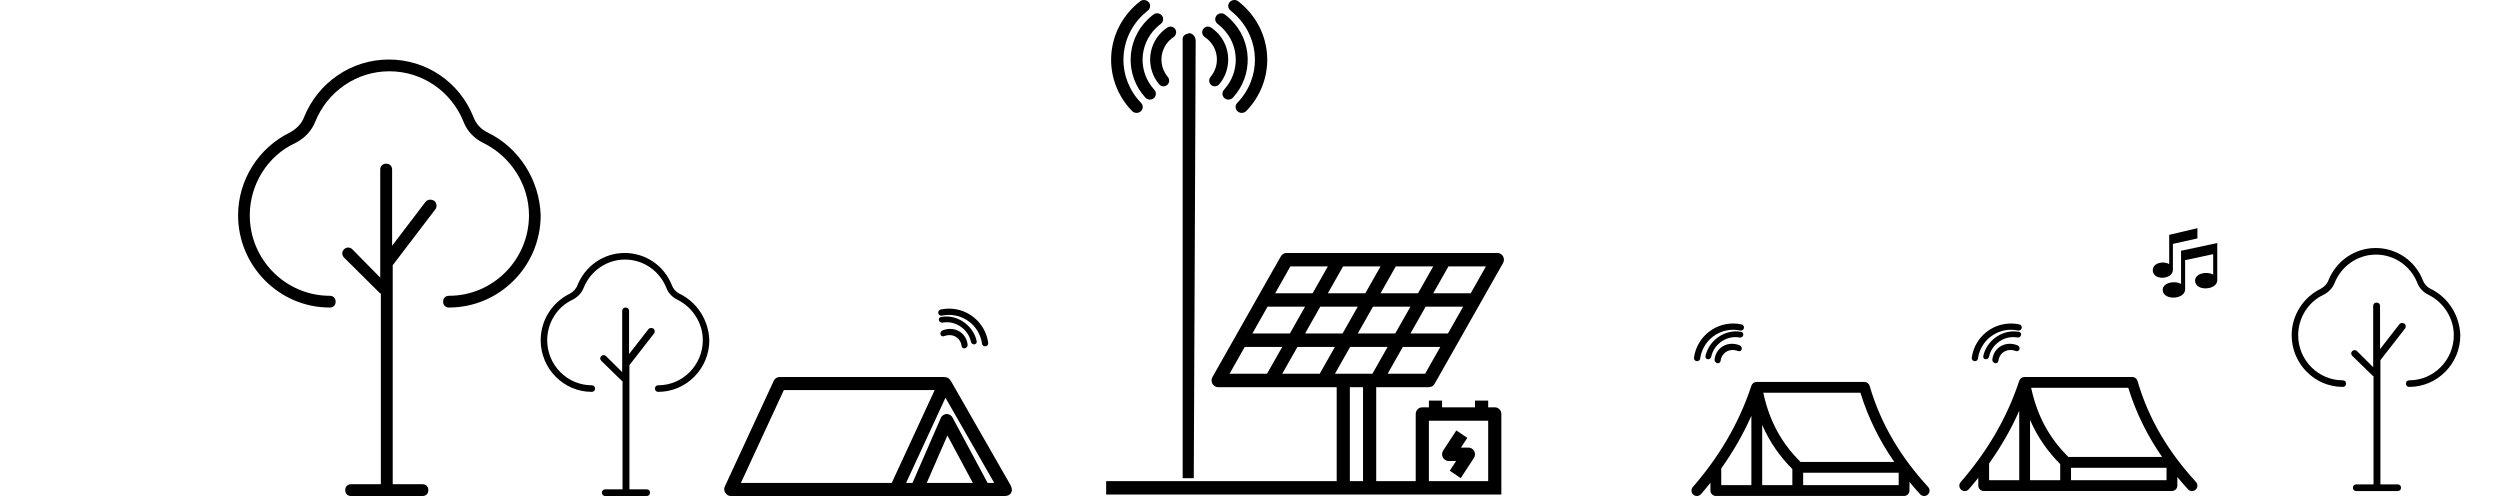 <?xml version="1.0" encoding="UTF-8"?>
<svg width="504px" height="100px" viewBox="0 0 504 100" version="1.1" xmlns="http://www.w3.org/2000/svg" xmlns:xlink="http://www.w3.org/1999/xlink">
    <!-- Generator: Sketch 51.3 (57544) - http://www.bohemiancoding.com/sketch -->
    <title>Festivals</title>
    <desc>Created with Sketch.</desc>
    <defs></defs>
    <g id="Page-1" stroke="none" stroke-width="1" fill="none" fill-rule="evenodd">
        <g id="isems" transform="translate(187, 0)" fill="#000000" fill-rule="nonzero">
            <g id="ISEMS">
                <g id="noun_solar-panel_1832989" transform="translate(36, 51)">
                    <path d="M78.866,6.8342202e-14 L36.374,6.8342202e-14 C35.899,-0 35.46,0.257 35.223,0.676 L34.926,1.201 L33.546,3.621 L21.424,25.026 C21.187,25.445 21.187,25.96 21.424,26.379 C21.661,26.797 22.099,27.055 22.574,27.055 L46.475,27.055 L46.475,45.994 L0,45.994 L0,48.699 L79.672,48.699 L79.672,32.466 C79.672,31.719 79.078,31.113 78.344,31.113 L77.016,31.113 L77.016,29.761 L74.361,29.761 L74.361,31.113 L67.721,31.113 L67.721,29.761 L65.066,29.761 L65.066,31.113 L63.738,31.113 C63.004,31.113 62.41,31.719 62.41,32.466 L62.41,45.994 L54.443,45.994 L54.443,27.055 L65.066,27.055 C65.54,27.055 65.978,26.797 66.216,26.379 L80.016,2.029 C80.253,1.611 80.253,1.095 80.016,0.676 C79.779,0.258 79.341,1.22772215e-05 78.866,6.8342202e-14 Z M53.115,24.35 L46.12,24.35 L49.187,18.939 L56.742,18.939 L53.675,24.35 L53.115,24.35 Z M58.276,16.233 L50.725,16.233 L53.792,10.822 L61.348,10.822 L58.276,16.233 Z M64.41,10.822 L71.97,10.822 L68.904,16.233 L61.348,16.233 L64.41,10.822 Z M55.32,8.117 L58.386,2.706 L65.942,2.706 L62.876,8.117 L55.32,8.117 Z M52.253,8.117 L44.697,8.117 L47.763,2.706 L55.319,2.706 L52.253,8.117 Z M41.63,8.117 L34.074,8.117 L37.14,2.706 L44.696,2.706 L41.63,8.117 Z M32.541,10.822 L40.102,10.822 L37.036,16.233 L29.479,16.233 L32.541,10.822 Z M43.164,10.822 L50.725,10.822 L47.659,16.233 L40.102,16.233 L43.164,10.822 Z M46.12,18.939 L43.052,24.35 L35.497,24.35 L38.564,18.939 L46.12,18.939 Z M59.81,18.939 L67.365,18.939 L64.298,24.35 L56.742,24.35 L59.81,18.939 Z M73.499,8.117 L65.943,8.117 L69.009,2.706 L76.565,2.706 L73.499,8.117 Z M27.941,18.939 L35.497,18.939 L32.429,24.35 L24.874,24.35 L27.941,18.939 Z M65.066,33.819 L77.016,33.819 L77.016,45.994 L65.066,45.994 L65.066,33.819 Z M51.787,45.994 L49.131,45.994 L49.131,27.055 L51.787,27.055 L51.787,45.994 Z" id="Shape"></path>
                    <path d="M73.033,39.23 L71.53,39.23 L72.81,37.275 L70.6,35.774 L67.944,39.832 C67.673,40.247 67.647,40.781 67.878,41.221 C68.109,41.661 68.559,41.935 69.049,41.935 L70.552,41.935 L69.272,43.89 L71.482,45.392 L74.138,41.333 C74.409,40.918 74.435,40.384 74.204,39.944 C73.973,39.504 73.523,39.23 73.033,39.23 Z" id="Shape"></path>
                </g>
                <g id="noun_wifi_1101870">
                    <path d="M51.426,7.853 L51.426,96.405 L53.665,96.405 L54.049,8.29 C54.054,7.865 53.915,7.455 53.665,7.155 C53.414,6.854 53.072,6.689 52.718,6.695 C51.85,6.888 51.419,7.274 51.426,7.853 Z" id="Shape"></path>
                    <path d="M56.503,5.356 C55.995,5.357 55.548,5.696 55.406,6.187 C55.264,6.679 55.461,7.205 55.889,7.481 C56.19,7.68 56.47,7.908 56.734,8.17 C56.735,8.171 56.737,8.172 56.738,8.173 C58.752,10.195 58.848,13.36 57.05,15.498 C56.78,15.812 56.699,16.248 56.837,16.639 C56.975,17.03 57.311,17.317 57.717,17.389 C58.123,17.461 58.537,17.308 58.799,16.988 C61.352,13.951 61.198,9.388 58.35,6.535 C58.349,6.534 58.348,6.533 58.346,6.532 C57.978,6.166 57.578,5.839 57.15,5.555 C56.959,5.425 56.734,5.355 56.503,5.356 Z" id="Shape"></path>
                    <path d="M59.164,2.678 C58.649,2.691 58.199,3.023 58.041,3.505 C57.884,3.986 58.055,4.513 58.466,4.817 C58.793,5.066 59.109,5.334 59.394,5.615 C59.395,5.617 59.397,5.618 59.398,5.62 C62.921,9.056 63.033,14.518 59.763,18.087 C59.466,18.402 59.365,18.849 59.498,19.258 C59.631,19.666 59.978,19.973 60.406,20.06 C60.834,20.147 61.277,20.001 61.565,19.677 C65.679,15.187 65.527,8.25 61.111,3.937 L61.111,3.937 C61.11,3.935 61.108,3.934 61.107,3.932 C60.735,3.567 60.344,3.237 59.952,2.938 C59.729,2.763 59.45,2.671 59.164,2.678 L59.164,2.678 Z" id="Shape"></path>
                    <path d="M61.859,1.15451702e-05 C61.329,-0.002 60.855,0.317 60.678,0.797 C60.501,1.276 60.66,1.811 61.073,2.129 C61.419,2.402 61.745,2.678 62.044,2.966 C62.046,2.968 62.047,2.969 62.048,2.971 C67.181,7.871 67.308,15.693 62.436,20.739 C62.125,21.051 62.013,21.5 62.144,21.914 C62.275,22.327 62.628,22.641 63.068,22.734 C63.508,22.827 63.966,22.686 64.267,22.364 C70.029,16.395 69.871,7.069 63.813,1.28 C63.811,1.278 63.81,1.277 63.808,1.275 C63.432,0.913 63.044,0.587 62.662,0.285 C62.438,0.102 62.153,0.001 61.859,1.15451701e-05 Z" id="Shape"></path>
                    <g id="Group" transform="translate(6.865, 66.496) rotate(-51) translate(-6.865, -66.496) translate(3.365, 60.496)">
                        <path d="M0.653,3 C0.363,3.001 0.107,3.169 0.026,3.414 C-0.055,3.659 0.057,3.921 0.302,4.058 C0.474,4.157 0.635,4.271 0.785,4.401 C0.786,4.402 0.787,4.402 0.788,4.403 C1.939,5.409 1.994,6.985 0.966,8.05 C0.812,8.206 0.765,8.423 0.844,8.618 C0.923,8.813 1.115,8.955 1.348,8.991 C1.58,9.027 1.816,8.951 1.966,8.792 C3.427,7.279 3.338,5.008 1.71,3.587 C1.709,3.587 1.708,3.586 1.707,3.585 C1.497,3.403 1.268,3.241 1.023,3.099 C0.914,3.034 0.785,3 0.653,3 Z" id="Shape"></path>
                        <path d="M2.54,1 C2.304,1.007 2.098,1.178 2.026,1.427 C1.955,1.677 2.033,1.949 2.221,2.106 C2.37,2.235 2.515,2.373 2.645,2.519 C2.646,2.52 2.646,2.52 2.647,2.521 C4.259,4.298 4.31,7.122 2.814,8.967 C2.678,9.13 2.632,9.361 2.693,9.573 C2.754,9.784 2.913,9.942 3.108,9.987 C3.304,10.032 3.507,9.957 3.638,9.79 C5.521,7.468 5.451,3.881 3.431,1.651 L3.431,1.651 C3.43,1.65 3.429,1.65 3.429,1.649 C3.259,1.46 3.08,1.289 2.9,1.135 C2.798,1.044 2.671,0.996 2.54,1 L2.54,1 Z" id="Shape"></path>
                        <path d="M3.637,6.08650279e-06 C3.367,-0.001 3.126,0.167 3.036,0.42 C2.946,0.673 3.027,0.955 3.237,1.122 C3.413,1.267 3.579,1.412 3.731,1.564 C3.732,1.565 3.732,1.565 3.733,1.566 C6.342,4.15 6.407,8.273 3.93,10.933 C3.772,11.098 3.715,11.335 3.781,11.553 C3.848,11.771 4.028,11.936 4.251,11.985 C4.475,12.034 4.708,11.96 4.861,11.79 C7.79,8.643 7.709,3.727 4.63,0.675 C4.629,0.674 4.628,0.673 4.628,0.672 C4.436,0.481 4.239,0.31 4.045,0.15 C3.931,0.054 3.786,0.001 3.637,6.08650272e-06 Z" id="Shape"></path>
                    </g>
                    <g id="Group" transform="translate(159.865, 69.496) scale(-1, 1) rotate(-51) translate(-159.865, -69.496) translate(156.365, 63.496)">
                        <path d="M0.653,3 C0.363,3.001 0.107,3.169 0.026,3.414 C-0.055,3.659 0.057,3.921 0.302,4.058 C0.474,4.157 0.635,4.271 0.785,4.401 C0.786,4.402 0.787,4.402 0.788,4.403 C1.939,5.409 1.994,6.985 0.966,8.05 C0.812,8.206 0.765,8.423 0.844,8.618 C0.923,8.813 1.115,8.955 1.348,8.991 C1.58,9.027 1.816,8.951 1.966,8.792 C3.427,7.279 3.338,5.008 1.71,3.587 C1.709,3.587 1.708,3.586 1.707,3.585 C1.497,3.403 1.268,3.241 1.023,3.099 C0.914,3.034 0.785,3 0.653,3 Z" id="Shape"></path>
                        <path d="M2.54,1 C2.304,1.007 2.098,1.178 2.026,1.427 C1.955,1.677 2.033,1.949 2.221,2.106 C2.37,2.235 2.515,2.373 2.645,2.519 C2.646,2.52 2.646,2.52 2.647,2.521 C4.259,4.298 4.31,7.122 2.814,8.967 C2.678,9.13 2.632,9.361 2.693,9.573 C2.754,9.784 2.913,9.942 3.108,9.987 C3.304,10.032 3.507,9.957 3.638,9.79 C5.521,7.468 5.451,3.881 3.431,1.651 L3.431,1.651 C3.43,1.65 3.429,1.65 3.429,1.649 C3.259,1.46 3.08,1.289 2.9,1.135 C2.798,1.044 2.671,0.996 2.54,1 L2.54,1 Z" id="Shape"></path>
                        <path d="M3.637,6.08650279e-06 C3.367,-0.001 3.126,0.167 3.036,0.42 C2.946,0.673 3.027,0.955 3.237,1.122 C3.413,1.267 3.579,1.412 3.731,1.564 C3.732,1.565 3.732,1.565 3.733,1.566 C6.342,4.15 6.407,8.273 3.93,10.933 C3.772,11.098 3.715,11.335 3.781,11.553 C3.848,11.771 4.028,11.936 4.251,11.985 C4.475,12.034 4.708,11.96 4.861,11.79 C7.79,8.643 7.709,3.727 4.63,0.675 C4.629,0.674 4.628,0.673 4.628,0.672 C4.436,0.481 4.239,0.31 4.045,0.15 C3.931,0.054 3.786,0.001 3.637,6.08650272e-06 Z" id="Shape"></path>
                    </g>
                    <g id="Group" transform="translate(215.865, 69.496) scale(-1, 1) rotate(-51) translate(-215.865, -69.496) translate(212.365, 63.496)">
                        <path d="M0.653,3 C0.363,3.001 0.107,3.169 0.026,3.414 C-0.055,3.659 0.057,3.921 0.302,4.058 C0.474,4.157 0.635,4.271 0.785,4.401 C0.786,4.402 0.787,4.402 0.788,4.403 C1.939,5.409 1.994,6.985 0.966,8.05 C0.812,8.206 0.765,8.423 0.844,8.618 C0.923,8.813 1.115,8.955 1.348,8.991 C1.58,9.027 1.816,8.951 1.966,8.792 C3.427,7.279 3.338,5.008 1.71,3.587 C1.709,3.587 1.708,3.586 1.707,3.585 C1.497,3.403 1.268,3.241 1.023,3.099 C0.914,3.034 0.785,3 0.653,3 Z" id="Shape"></path>
                        <path d="M2.54,1 C2.304,1.007 2.098,1.178 2.026,1.427 C1.955,1.677 2.033,1.949 2.221,2.106 C2.37,2.235 2.515,2.373 2.645,2.519 C2.646,2.52 2.646,2.52 2.647,2.521 C4.259,4.298 4.31,7.122 2.814,8.967 C2.678,9.13 2.632,9.361 2.693,9.573 C2.754,9.784 2.913,9.942 3.108,9.987 C3.304,10.032 3.507,9.957 3.638,9.79 C5.521,7.468 5.451,3.881 3.431,1.651 L3.431,1.651 C3.43,1.65 3.429,1.65 3.429,1.649 C3.259,1.46 3.08,1.289 2.9,1.135 C2.798,1.044 2.671,0.996 2.54,1 L2.54,1 Z" id="Shape"></path>
                        <path d="M3.637,6.08650279e-06 C3.367,-0.001 3.126,0.167 3.036,0.42 C2.946,0.673 3.027,0.955 3.237,1.122 C3.413,1.267 3.579,1.412 3.731,1.564 C3.732,1.565 3.732,1.565 3.733,1.566 C6.342,4.15 6.407,8.273 3.93,10.933 C3.772,11.098 3.715,11.335 3.781,11.553 C3.848,11.771 4.028,11.936 4.251,11.985 C4.475,12.034 4.708,11.96 4.861,11.79 C7.79,8.643 7.709,3.727 4.63,0.675 C4.629,0.674 4.628,0.673 4.628,0.672 C4.436,0.481 4.239,0.31 4.045,0.15 C3.931,0.054 3.786,0.001 3.637,6.08650272e-06 Z" id="Shape"></path>
                    </g>
                    <path d="M48.317,5.56 C47.905,5.838 47.502,6.161 47.128,6.532 C44.281,9.388 44.12,13.947 46.675,16.983 C46.937,17.306 47.352,17.461 47.76,17.389 C48.167,17.317 48.505,17.03 48.643,16.637 C48.781,16.245 48.697,15.808 48.425,15.494 C46.627,13.358 46.728,10.194 48.737,8.173 C48.998,7.914 49.289,7.68 49.593,7.475 C50.025,7.193 50.216,6.656 50.062,6.162 C49.907,5.668 49.444,5.339 48.929,5.357 C48.71,5.364 48.498,5.435 48.317,5.56 Z" id="Shape"></path>
                    <path d="M46.286,2.678 C46.013,2.677 45.748,2.766 45.533,2.932 C45.122,3.239 44.736,3.573 44.368,3.929 C44.366,3.931 44.365,3.932 44.364,3.933 C39.953,8.246 39.793,15.186 43.907,19.679 C44.194,20.001 44.636,20.147 45.064,20.059 C45.491,19.972 45.838,19.666 45.971,19.258 C46.104,18.85 46.004,18.403 45.708,18.088 C42.441,14.521 42.558,9.06 46.068,5.623 C46.069,5.623 46.069,5.623 46.07,5.622 C46.071,5.621 46.072,5.62 46.072,5.62 C46.373,5.329 46.68,5.064 47.001,4.824 C47.421,4.519 47.594,3.985 47.432,3.498 C47.269,3.011 46.808,2.681 46.286,2.679 L46.286,2.678 Z" id="Shape"></path>
                    <path d="M43.578,0.001 C43.297,0.01 43.028,0.11 42.813,0.285 C42.424,0.593 42.044,0.918 41.67,1.271 C41.669,1.273 41.668,1.274 41.666,1.276 C35.601,7.066 35.449,16.396 41.207,22.367 C41.508,22.687 41.966,22.827 42.404,22.734 C42.843,22.64 43.195,22.328 43.327,21.916 C43.458,21.504 43.348,21.056 43.039,20.743 C38.173,15.697 38.293,7.876 43.422,2.975 C43.423,2.974 43.424,2.974 43.424,2.974 C43.425,2.973 43.426,2.972 43.427,2.971 C43.742,2.673 44.064,2.397 44.402,2.129 C44.821,1.807 44.978,1.263 44.791,0.78 C44.604,0.297 44.115,-0.017 43.578,0.001 Z" id="Shape"></path>
                </g>
            </g>
        </g>
        <g id="noun_Tent_1274061_000000" transform="translate(395, 76)" fill="#000000">
            <path d="M13.124,0 C12.654,4.72873736e-05 12.236,0.301 12.089,0.747 C9.456,8.692 5.348,15.335 0.278,21.184 C0.015,21.477 -0.069,21.889 0.058,22.261 C0.185,22.634 0.503,22.909 0.89,22.981 C1.277,23.054 1.673,22.912 1.926,22.61 C2.573,21.864 3.206,21.103 3.823,20.329 L3.823,21.897 C3.823,22.499 4.311,22.986 4.913,22.986 L42.864,22.986 C43.466,22.986 43.954,22.499 43.954,21.897 L43.954,20.174 C44.645,21.01 45.359,21.829 46.094,22.632 C46.355,22.926 46.755,23.057 47.139,22.974 C47.524,22.891 47.834,22.608 47.951,22.232 C48.068,21.857 47.973,21.448 47.703,21.162 C42.355,15.321 38.216,8.7 35.918,0.786 C35.783,0.32 35.357,5.35895009e-05 34.871,1.23851358e-13 L13.124,1.23851358e-13 Z M14.477,2.179 L34.06,2.179 C35.642,7.313 37.979,11.924 40.881,16.123 L21.976,16.123 C18.401,12.548 15.789,8.263 14.477,2.179 Z M12.077,6.818 L12.077,20.808 L6.003,20.808 L6.003,17.435 C8.33,14.166 10.379,10.646 12.077,6.818 Z M14.257,8.653 C15.781,12.166 17.855,15.062 20.337,17.566 L20.337,20.808 L14.257,20.808 L14.257,8.653 Z M22.517,18.302 L41.774,18.302 L41.774,20.808 L22.517,20.808 L22.517,18.302 Z" id="Shape"></path>
        </g>
        <g id="noun_Tent_1274061_000000" transform="translate(341, 77)" fill="#000000">
            <path d="M13.124,0 C12.654,4.72873736e-05 12.236,0.301 12.089,0.747 C9.456,8.692 5.348,15.335 0.278,21.184 C0.015,21.477 -0.069,21.889 0.058,22.261 C0.185,22.634 0.503,22.909 0.89,22.981 C1.277,23.054 1.673,22.912 1.926,22.61 C2.573,21.864 3.206,21.103 3.823,20.329 L3.823,21.897 C3.823,22.499 4.311,22.986 4.913,22.986 L42.864,22.986 C43.466,22.986 43.954,22.499 43.954,21.897 L43.954,20.174 C44.645,21.01 45.359,21.829 46.094,22.632 C46.355,22.926 46.755,23.057 47.139,22.974 C47.524,22.891 47.834,22.608 47.951,22.232 C48.068,21.857 47.973,21.448 47.703,21.162 C42.355,15.321 38.216,8.7 35.918,0.786 C35.783,0.32 35.357,5.35895009e-05 34.871,1.23851358e-13 L13.124,1.23851358e-13 Z M14.477,2.179 L34.06,2.179 C35.642,7.313 37.979,11.924 40.881,16.123 L21.976,16.123 C18.401,12.548 15.789,8.263 14.477,2.179 Z M12.077,6.818 L12.077,20.808 L6.003,20.808 L6.003,17.435 C8.33,14.166 10.379,10.646 12.077,6.818 Z M14.257,8.653 C15.781,12.166 17.855,15.062 20.337,17.566 L20.337,20.808 L14.257,20.808 L14.257,8.653 Z M22.517,18.302 L41.774,18.302 L41.774,20.808 L22.517,20.808 L22.517,18.302 Z" id="Shape"></path>
        </g>
        <g id="noun_Tent_1196941_000000" transform="translate(146, 76)" fill="#000000">
            <path d="M45.736,0.866 L57.739,21.83 C58.391,23.043 57.754,23.989 56.57,23.995 C38.126,24.006 19.74,23.995 1.293,23.995 C0.415,23.995 -0.267,22.919 0.103,22.119 L9.993,0.763 C10.202,0.31 10.686,0 11.183,0 L44.197,0 C45.011,0.01 45.342,0.261 45.736,0.866 Z M42.433,2.639 L12.024,2.639 L3.365,21.356 L33.774,21.356 L42.433,2.639 Z M44.608,4.185 L36.667,21.356 L37.96,21.356 L43.664,8.266 C43.872,7.773 44.403,7.437 44.936,7.462 C45.385,7.488 45.813,7.763 46.023,8.163 L53.102,21.356 L54.436,21.356 L44.608,4.185 Z M44.998,11.791 L40.832,21.356 L50.127,21.356 L44.998,11.791 Z" id="Shape"></path>
        </g>
        <g id="Trees" transform="translate(48, 12)" fill="#000000">
            <g id="Group-3">
                <path d="M50.282,14.694 C48.984,14.101 47.926,12.916 47.457,11.611 C44.632,4.503 37.916,0 30.381,0 C22.845,0 16.128,4.619 13.304,11.611 C12.835,12.916 11.772,13.981 10.48,14.694 C4.122,17.776 0,24.292 0,31.401 C0,41.591 8.244,50 18.489,50 C19.197,50 19.666,49.528 19.666,48.815 C19.666,48.103 19.197,47.631 18.489,47.631 C9.656,47.631 2.355,40.402 2.355,31.401 C2.355,25.241 5.888,19.433 11.542,16.827 C13.428,15.879 14.841,14.337 15.545,12.56 C18.02,6.401 23.908,2.37 30.5,2.37 C37.097,2.37 42.986,6.396 45.455,12.56 C46.164,14.458 47.691,15.994 49.458,16.827 C54.992,19.553 58.645,25.241 58.645,31.401 C58.645,40.286 51.459,47.631 42.511,47.631 C41.803,47.631 41.334,48.103 41.334,48.815 C41.334,49.528 41.803,50 42.511,50 C52.641,50 61,41.707 61,31.401 C60.765,24.288 56.643,17.772 50.281,14.694 L50.282,14.694 Z" id="Fill-1"></path>
                <path d="M37.757,28.735 L31.051,37.54 L31.051,22.19 C31.051,21.474 30.574,21 29.854,21 C29.134,21 28.657,21.474 28.657,22.19 L28.657,43.97 L23.032,38.257 C22.555,37.783 21.835,37.783 21.358,38.257 C20.881,38.731 20.881,39.447 21.358,39.921 L28.419,46.941 C28.54,47.062 28.657,47.178 28.779,47.178 L28.779,85.62 L22.793,85.62 C22.073,85.62 21.596,86.094 21.596,86.81 C21.596,87.526 22.073,88 22.793,88 L37.158,88 C37.878,88 38.355,87.526 38.355,86.81 C38.355,86.094 37.878,85.62 37.158,85.62 L31.173,85.62 L31.173,41.469 L39.791,30.163 C40.151,29.689 40.029,28.852 39.553,28.499 C38.954,28.141 38.234,28.141 37.757,28.736 L37.757,28.735 Z" id="Fill-2"></path>
            </g>
            <g id="Group-3" transform="translate(61, 39)">
                <path d="M28.026,8.228 C27.303,7.897 26.713,7.233 26.451,6.502 C24.877,2.522 21.133,0 16.933,0 C12.733,0 8.989,2.586 7.415,6.502 C7.154,7.233 6.562,7.829 5.841,8.228 C2.297,9.954 0,13.603 0,17.584 C0,23.291 4.595,28 10.305,28 C10.7,28 10.961,27.736 10.961,27.337 C10.961,26.937 10.7,26.673 10.305,26.673 C5.382,26.673 1.313,22.625 1.313,17.584 C1.313,14.135 3.282,10.882 6.433,9.423 C7.485,8.892 8.272,8.029 8.664,7.034 C10.044,3.584 13.326,1.327 17,1.327 C20.677,1.327 23.959,3.582 25.336,7.034 C25.731,8.096 26.582,8.957 27.567,9.423 C30.651,10.95 32.687,14.135 32.687,17.584 C32.687,22.56 28.682,26.673 23.695,26.673 C23.3,26.673 23.039,26.937 23.039,27.337 C23.039,27.736 23.3,28 23.695,28 C29.341,28 34,23.356 34,17.584 C33.869,13.601 31.572,9.952 28.026,8.228 L28.026,8.228 Z" id="Fill-1"></path>
                <path d="M21.701,15.387 L17.819,20.381 L17.819,11.675 C17.819,11.269 17.543,11 17.126,11 C16.709,11 16.433,11.269 16.433,11.675 L16.433,24.028 L13.176,20.787 C12.9,20.519 12.483,20.519 12.207,20.787 C11.931,21.056 11.931,21.462 12.207,21.731 L16.295,25.713 C16.365,25.781 16.433,25.847 16.503,25.847 L16.503,47.65 L13.038,47.65 C12.621,47.65 12.345,47.919 12.345,48.325 C12.345,48.731 12.621,49 13.038,49 L21.355,49 C21.772,49 22.048,48.731 22.048,48.325 C22.048,47.919 21.772,47.65 21.355,47.65 L17.89,47.65 L17.89,22.609 L22.879,16.197 C23.087,15.928 23.017,15.453 22.741,15.253 C22.394,15.05 21.977,15.05 21.701,15.387 L21.701,15.387 Z" id="Fill-2"></path>
            </g>
        </g>
        <g id="Tree" transform="translate(462, 50)" fill="#000000">
            <path d="M28.026,8.228 C27.303,7.897 26.713,7.233 26.451,6.502 C24.877,2.522 21.133,0 16.933,0 C12.733,0 8.989,2.586 7.415,6.502 C7.154,7.233 6.562,7.829 5.841,8.228 C2.297,9.954 0,13.603 0,17.584 C0,23.291 4.595,28 10.305,28 C10.7,28 10.961,27.736 10.961,27.337 C10.961,26.937 10.7,26.673 10.305,26.673 C5.382,26.673 1.313,22.625 1.313,17.584 C1.313,14.135 3.282,10.882 6.433,9.423 C7.485,8.892 8.272,8.029 8.664,7.034 C10.044,3.584 13.326,1.327 17,1.327 C20.677,1.327 23.959,3.582 25.336,7.034 C25.731,8.096 26.582,8.957 27.567,9.423 C30.651,10.95 32.687,14.135 32.687,17.584 C32.687,22.56 28.682,26.673 23.695,26.673 C23.3,26.673 23.039,26.937 23.039,27.337 C23.039,27.736 23.3,28 23.695,28 C29.341,28 34,23.356 34,17.584 C33.869,13.601 31.572,9.952 28.026,8.228 L28.026,8.228 Z" id="Fill-1"></path>
            <path d="M21.701,15.387 L17.819,20.381 L17.819,11.675 C17.819,11.269 17.543,11 17.126,11 C16.709,11 16.433,11.269 16.433,11.675 L16.433,24.028 L13.176,20.787 C12.9,20.519 12.483,20.519 12.207,20.787 C11.931,21.056 11.931,21.462 12.207,21.731 L16.295,25.713 C16.365,25.781 16.433,25.847 16.503,25.847 L16.503,47.65 L13.038,47.65 C12.621,47.65 12.345,47.919 12.345,48.325 C12.345,48.731 12.621,49 13.038,49 L21.355,49 C21.772,49 22.048,48.731 22.048,48.325 C22.048,47.919 21.772,47.65 21.355,47.65 L17.89,47.65 L17.89,22.609 L22.879,16.197 C23.087,15.928 23.017,15.453 22.741,15.253 C22.394,15.05 21.977,15.05 21.701,15.387 L21.701,15.387 Z" id="Fill-2"></path>
        </g>
        <g id="Group-3" transform="translate(434, 46)" fill="#000000">
            <path d="M5.701,4.553 L13,3 L13,10.572 C12.846,12.562 8.528,12.756 8.528,10.572 C8.528,9.116 10.893,8.63 12.178,9.358 L12.178,5.233 L6.523,6.446 L6.523,12.416 C6.369,14.454 2,14.6 2,12.416 C2,11.008 4.416,10.474 5.701,11.251 L5.701,4.553 L5.701,4.553 Z" id="Fill-1"></path>
            <path d="M3.311,1.345 L9,0 L9,2.065 L4.057,3.169 L4.057,8.451 C3.917,10.419 0,10.611 0,8.451 C0,7.01 2.145,6.53 3.311,7.25 L3.311,1.345 L3.311,1.345 Z" id="Fill-2"></path>
        </g>
    </g>
</svg>